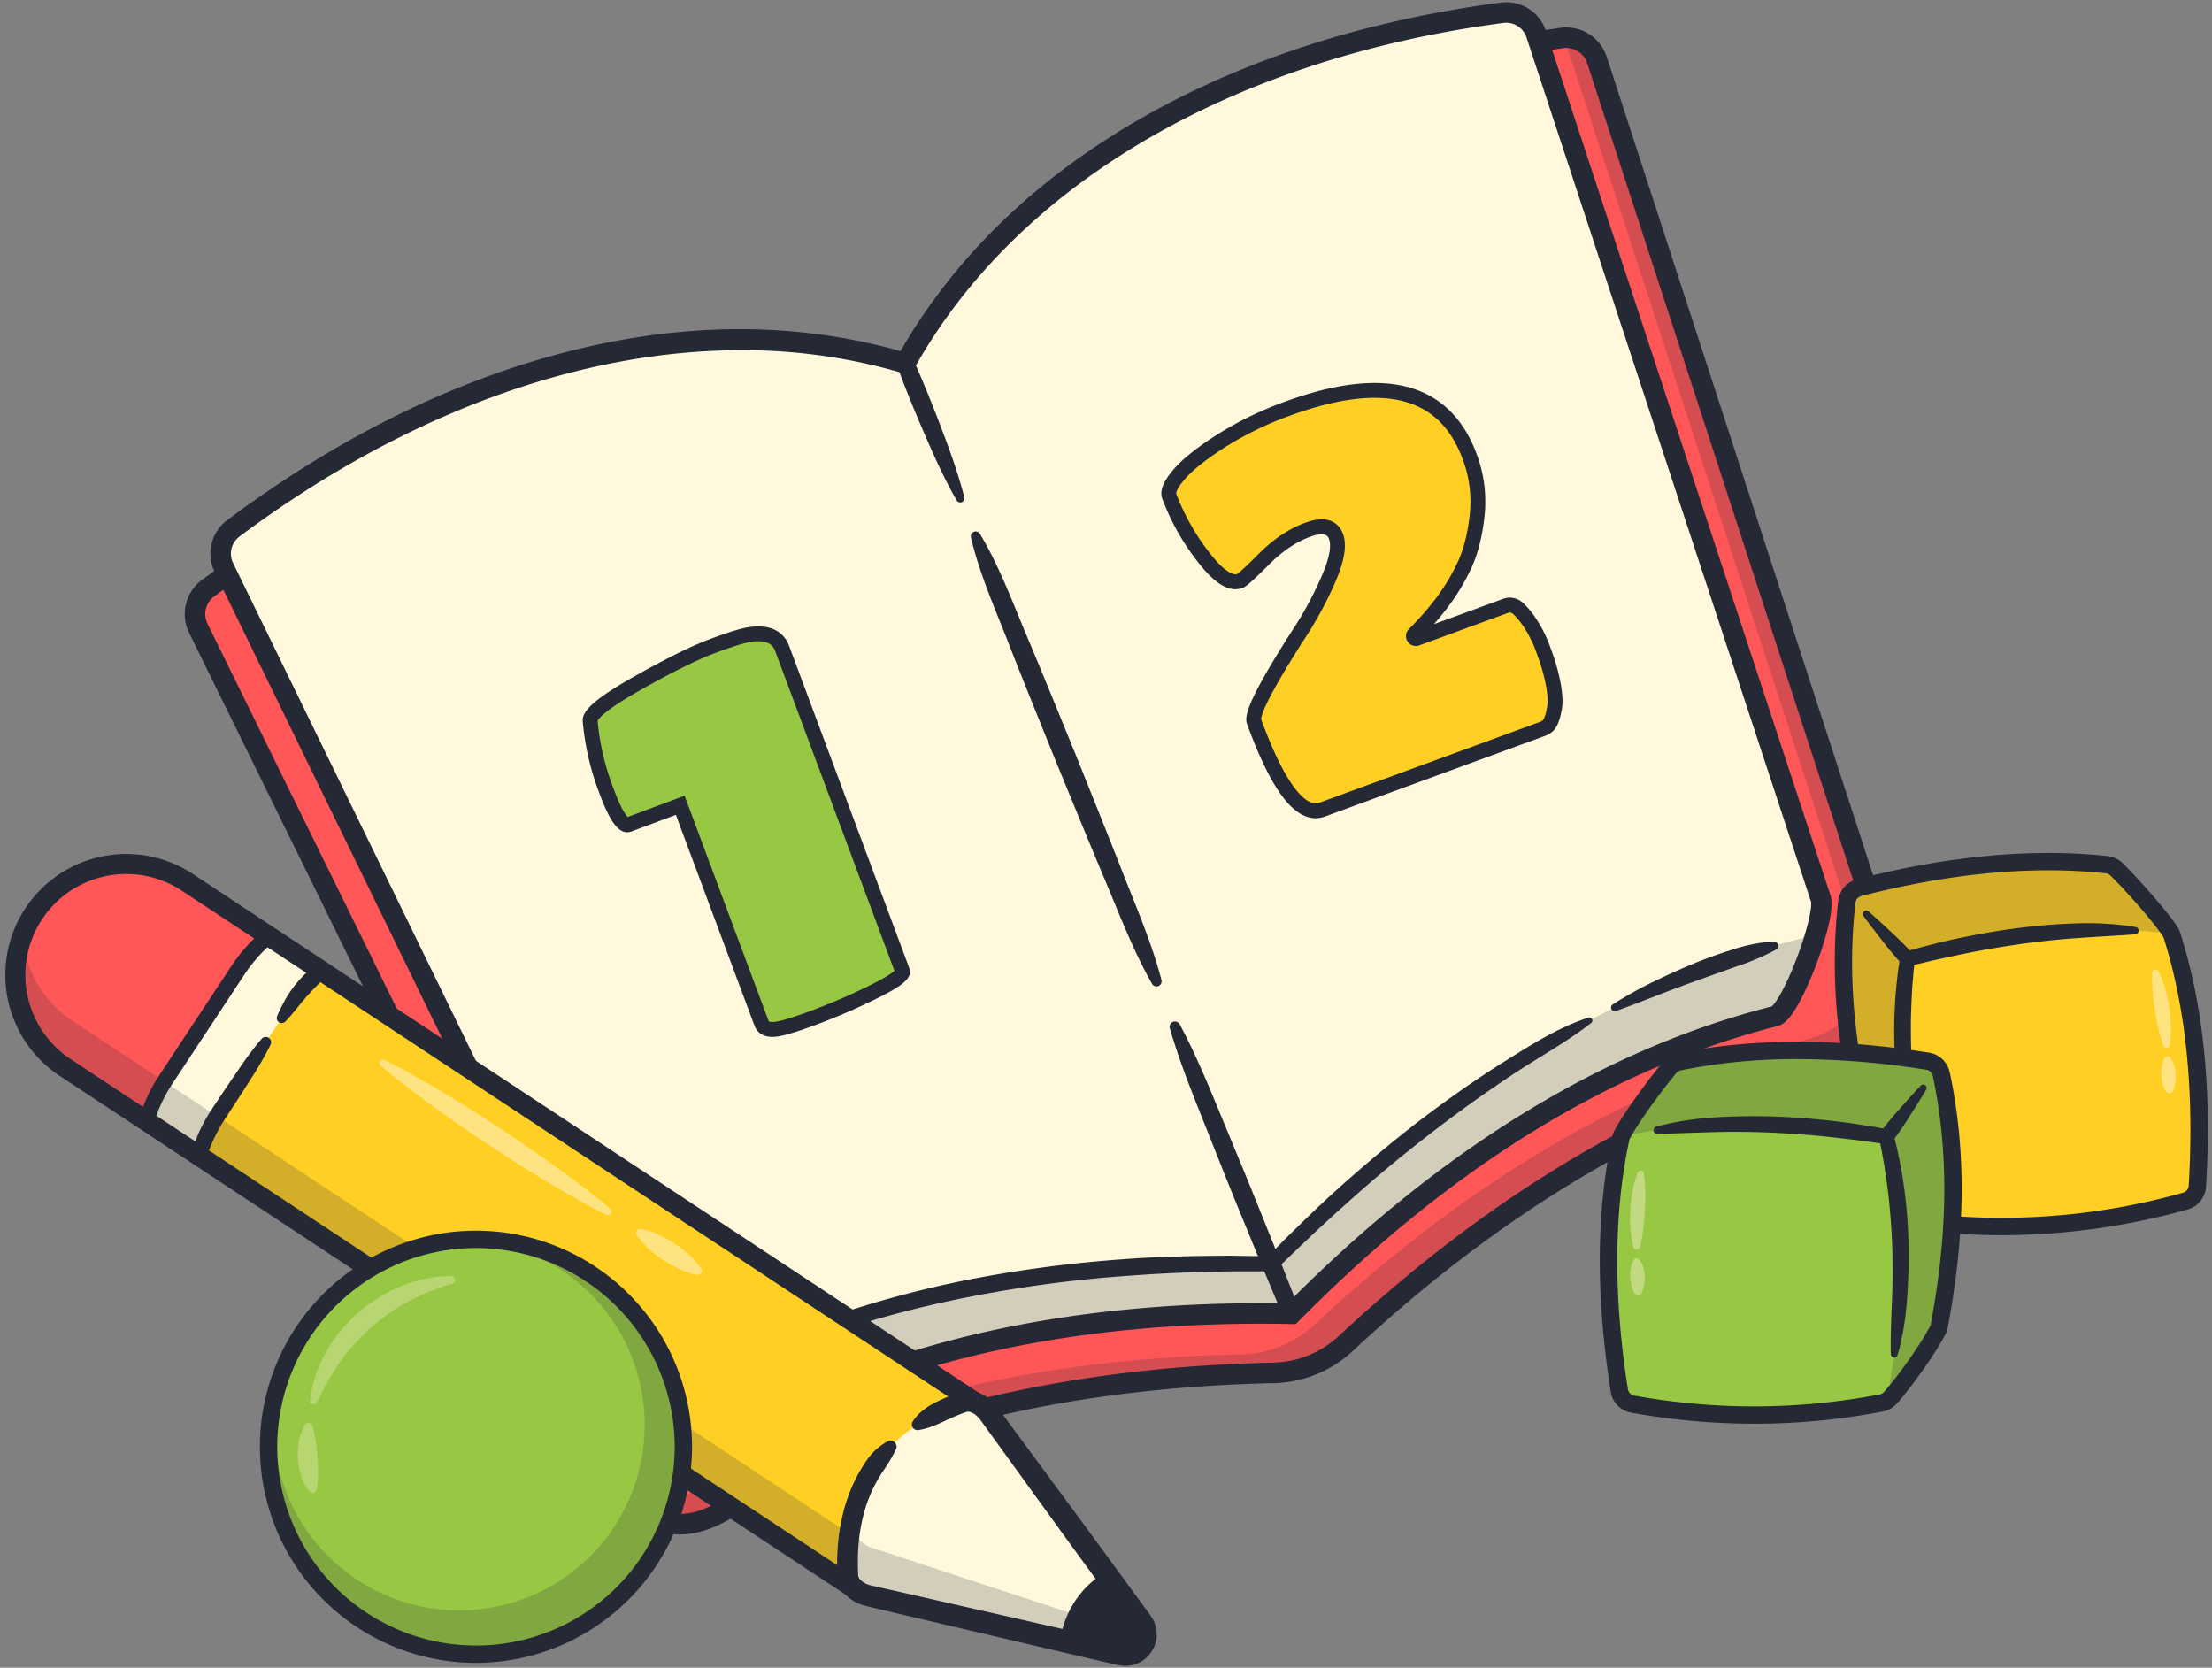 <?xml version="1.0" encoding="UTF-8"?>
<!DOCTYPE svg PUBLIC '-//W3C//DTD SVG 1.0//EN'
          'http://www.w3.org/TR/2001/REC-SVG-20010904/DTD/svg10.dtd'>
<svg data-name="Layer 1" height="757.1" preserveAspectRatio="xMidYMid meet" version="1.0" viewBox="-2.4 -1.0 1004.3 757.1" width="1004.3" xmlns="http://www.w3.org/2000/svg" xmlns:xlink="http://www.w3.org/1999/xlink" zoomAndPan="magnify"
><rect x="-2.4" y="-1.0" width="1004.3" height="757.1" fill="#808080" stroke="none"/><g id="change1_1"
  ><path d="M706.376,16.3C582.149,34.124,472.137,89.853,416.745,183.779c-105.207-28.671-222.91,8.128-324.365,82a14.656,14.656,0,0,0-4.84,18.269L272.824,660.686c18.48,45.481,47.767,27.335,54.845,23.3,70.091-39.926,153.312-59.683,248.07-61.724a49.879,49.879,0,0,0,32.915-13.374C677.98,544.26,751.4,500.371,829.47,480.094c7.884-2.048,41.527-9.472,23.047-54.953L722.586,26.012A14.655,14.655,0,0,0,706.376,16.3Z" fill="#ff5658"
  /></g
  ><g id="change2_25" opacity=".2"
  ><path d="M707.679,16.165a14.048,14.048,0,0,1,.562,1.427L838.172,416.721c18.48,45.481-15.163,52.9-23.047,54.953-78.074,20.277-151.49,64.167-220.816,128.8a49.88,49.88,0,0,1-32.915,13.375c-94.758,2.04-177.979,21.8-248.07,61.723-4.022,2.291-15.218,9.136-27.526,6.275,16.985,17.219,36.3,5.317,41.871,2.145,70.091-39.926,153.312-59.683,248.07-61.724a49.879,49.879,0,0,0,32.915-13.374c69.326-64.63,142.742-108.52,220.816-128.8,7.884-2.048,41.527-9.472,23.047-54.953L722.586,26.012A14.587,14.587,0,0,0,707.679,16.165Z" fill="#252835"
  /></g
  ><g id="change2_1"
  ><path d="M306.231,695.616a31.076,31.076,0,0,1-10.193-1.692c-11.332-3.9-20.571-14.445-27.462-31.33L83.364,286.1a19.3,19.3,0,0,1,6.277-24.086c52.819-38.46,107.426-65.438,162.307-80.186,57.291-15.4,111.976-16.555,162.6-3.45,27.139-44.7,67.133-82.016,118.927-110.943C583.09,39.728,641.04,20.971,705.715,11.689a19.309,19.309,0,0,1,21.3,12.882L856.891,423.543c6.839,16.906,7.572,30.9,2.175,41.607-7.045,13.971-22.162,17.843-27.852,19.3l-.574.148c-75.276,19.551-148.9,62.515-218.812,127.7a54.436,54.436,0,0,1-35.989,14.623c-95.568,2.059-178.29,22.621-245.867,61.114l-.514.295C325.569,690.559,316.762,695.615,306.231,695.616ZM343.21,178.885c-79.526,0-166.619,31.334-248.091,90.656a10.017,10.017,0,0,0-3.4,12.453L277.073,658.781l.063.154c5.841,14.375,13.221,23.187,21.934,26.19,10.793,3.718,21.277-2.3,25.754-4.87l.541-.31c68.937-39.269,153.14-60.24,250.273-62.333a45.135,45.135,0,0,0,29.842-12.125c71.062-66.25,146.029-109.954,222.82-129.9l.6-.156c5-1.28,16.711-4.279,21.851-14.474,4.15-8.228,3.292-19.69-2.549-34.067l-.114-.311L718.161,27.453a10.009,10.009,0,0,0-11.124-6.55h0c-131.1,18.815-235.449,79.042-286.283,165.24l-1.805,3.061-3.428-.935A274.531,274.531,0,0,0,343.21,178.885ZM706.376,16.3h0Z" fill="#252835"
  /></g
  ><g id="change3_1"
  ><path d="M679.612,4.778C562.528,20.208,459.486,72.934,408.667,163.9c-99.864-29.739-210.479,4.35-305.143,74.959a14.349,14.349,0,0,0-4.277,17.788l181.14,371.338c3.659,7.5,45.572,27.5,52.195,23.675,69.949-40.442,154.386-58.2,251.431-56.22C652.172,526.33,725.066,480.162,803.4,460.353c7.417-1.875,23.5-45.444,20.889-53.371L695.084,14.542A14.347,14.347,0,0,0,679.612,4.778Z" fill="#fff8dc"
  /></g
  ><g id="change2_27" opacity=".2"
  ><path d="M814.13,425.4c-85.454,21.61-164.974,71.974-239.329,147.366C468.935,570.605,376.823,589.98,300.514,634.1a14.36,14.36,0,0,1-11.238,1.362c13.667,8.6,38.353,19.062,43.306,16.2,69.949-40.442,154.386-58.2,251.431-56.22C652.172,526.33,725.066,480.162,803.4,460.353c5.547-1.4,15.937-26.12,19.734-41.813A14.361,14.361,0,0,1,814.13,425.4Z" fill="#252835"
  /></g
  ><g id="change2_2"
  ><path d="M720.031,463.442c-12.169,9.394-25.5,16.422-38.022,24.969Q663.151,501.02,645.249,515q-17.934,13.9-34.868,29.068c-2.792,2.557-5.653,5.037-8.438,7.6s-5.592,5.109-8.345,7.71l-8.228,7.84-8.161,7.916-.006.006-1,1-1.47,0-16.973.037c-5.656.042-11.309.236-16.962.346q-16.952.558-33.854,1.868a586.712,586.712,0,0,0-67.108,8.956,497.189,497.189,0,0,0-65.406,17.134l-4.017,1.323-3.965,1.467-7.93,2.938c-2.659.94-5.258,2.032-7.86,3.115l-7.842,3.169c-2.629,1.025-5.2,2.186-7.8,3.281-2.585,1.129-5.221,2.155-7.832,3.239-5.207,2.2-10.372,4.51-15.731,6.5l-.059.022a1.337,1.337,0,0,1-1.206-2.366q7.149-4.758,14.633-9.013c2.539-1.317,5.054-2.693,7.62-3.965l3.836-1.938c.642-.318,1.275-.657,1.924-.959l1.966-.863c10.44-4.722,21.117-8.907,31.919-12.719a475.942,475.942,0,0,1,66.267-17.967,581.88,581.88,0,0,1,68.013-8.985c11.4-.907,22.827-1.283,34.247-1.552,5.712-.04,11.423-.163,17.133-.134l17.123.321-2.47,1,.006-.006,8-8.218,8.173-8.053c5.512-5.3,11.037-10.6,16.75-15.7,11.4-10.219,23.13-20.078,35.239-29.465,12.158-9.322,24.651-18.224,37.573-26.471,12.975-8.105,25.852-16.632,40.589-21.5a1.408,1.408,0,0,1,1.3,2.454Z" fill="#252835"
  /></g
  ><g id="change2_3"
  ><path d="M803.883,430.167a112.906,112.906,0,0,1-17.96,7.606l-18.234,6.516c-6.079,2.183-12.141,4.436-18.169,6.8-6.039,2.339-12.085,4.69-18.239,6.891a1.666,1.666,0,0,1-1.469-2.966,174.563,174.563,0,0,1,17.164-9.686c5.892-2.9,11.868-5.648,17.936-8.185,6.052-2.579,12.244-4.822,18.521-6.792a74.351,74.351,0,0,1,19.387-3.94,2,2,0,0,1,1.063,3.755Z" fill="#252835"
  /></g
  ><g id="change2_4"
  ><path d="M330.114,656.8a35.6,35.6,0,0,1-9.92-1.9c-12.852-3.925-39.983-16.667-43.99-24.879L95.065,258.686a19,19,0,0,1,5.678-23.559c49.333-36.8,100.548-62.327,152.222-75.88,53.84-14.123,105.452-14.4,153.47-.841C431.386,115.2,468.565,79.4,517,51.964,563.478,25.633,617.986,8.205,679,.163h0a19.006,19.006,0,0,1,20.5,12.922l129.2,392.442c2.857,8.678-7.7,36.733-14.169,48.508-3.714,6.758-6.7,10-10,10.83-75.329,19.049-148.411,64.08-217.214,133.842l-1.406,1.426-2-.041c-97.962-2.006-181.74,16.705-249.007,55.6A9.361,9.361,0,0,1,330.114,656.8Zm4.1-498.814c-73.732,0-153.577,29.155-227.911,84.6a9.692,9.692,0,0,0-2.877,12.018L284.57,625.944c1.021,1.746,8.687,7.273,21.836,13.472,13.053,6.153,21.828,8.4,24.107,8.064C398.766,608.1,483.4,589.012,582.108,590.748c69.514-70.088,143.48-115.45,219.86-134.833,1.863-1.359,6.588-9.08,11.65-22.594,5.1-13.613,6.737-22.92,6.238-24.924L690.664,16a9.679,9.679,0,0,0-10.444-6.6h0C556.8,25.657,459.305,82.8,412.73,166.169l-1.818,3.254-3.573-1.064A255.6,255.6,0,0,0,334.218,157.989ZM801.847,456Z" fill="#252835"
  /></g
  ><g id="change2_5"
  ><path d="M533.232,464.035c5.553,10.413,10.273,21.165,14.8,31.994l13.48,32.532c4.5,10.843,8.814,21.758,13.229,32.634,2.214,5.436,4.366,10.9,6.511,16.36s4.309,10.919,6.4,16.4a3.936,3.936,0,0,1-7.292,2.963c-2.324-5.391-4.586-10.807-6.852-16.221s-4.54-10.825-6.745-16.264c-4.422-10.873-8.941-21.707-13.282-32.613l-13.032-32.714c-4.306-10.92-8.423-21.917-11.708-33.253a2.433,2.433,0,0,1,4.484-1.821Z" fill="#252835"
  /></g
  ><g id="change2_6"
  ><path d="M442.508,241.339c9.469,15.823,15.522,33.034,22.719,49.781,7.046,16.808,13.881,33.7,20.789,50.565,6.777,16.917,13.6,33.814,20.275,50.774,6.565,17,13.98,33.661,18.64,51.438a2.33,2.33,0,0,1-4.28,1.74c-9.06-15.99-15.365-33.1-22.521-49.862-7.049-16.806-13.942-33.676-20.885-50.526-6.812-16.9-13.7-33.776-20.372-50.735-6.523-17.02-14.191-33.575-18.442-51.519a2.226,2.226,0,0,1,4.077-1.656Z" fill="#252835"
  /></g
  ><g id="change2_7"
  ><path d="M412.313,162.418c4.546,10.1,8.661,20.386,12.6,30.739,1.956,5.182,3.921,10.359,5.684,15.62s3.461,10.547,4.815,15.973a1.889,1.889,0,0,1-3.465,1.408c-2.815-4.833-5.291-9.8-7.691-14.8s-4.609-10.08-6.822-15.157c-4.4-10.166-8.621-20.4-12.412-30.815a3.938,3.938,0,0,1,7.292-2.963Z" fill="#252835"
  /></g
  ><g id="change4_1"
  ><path d="M394.818,448.965a280.469,280.469,0,0,1-27.4,11.918q-13.98,5.214-18.458,5.449t-5.591-2.743l-36.924-98.995-23.374,8.718q-3.9,1.453-10.134-15.275a116.41,116.41,0,0,1-7.387-31.7q-.479-4.778,21.3-17.08T321,292.341q12.374-4.615,16.841-5.237a22.547,22.547,0,0,1,7-.131,11.564,11.564,0,0,1,4.277,1.668,9.651,9.651,0,0,1,3.4,4.214L407.3,439.742Q408.242,442.265,394.818,448.965Z" fill="#98c744"
  /></g
  ><g id="change5_1"
  ><path d="M560.532,262.764q-6.432,2.355-16.69-11.077a104.542,104.542,0,0,1-15.392-27.441q-1.178-3.215,4.469-9.842t18.937-15.141a154.461,154.461,0,0,1,30.285-14.741q65.907-24.144,82.818,22.015a57.573,57.573,0,0,1,3.322,26.132q-1.387,13.275-5.567,22.487a95.252,95.252,0,0,1-11.032,18.236,128.608,128.608,0,0,1-16.048,17.34l45.931-16.826a5.313,5.313,0,0,1,3.447.17q2.067.676,6.137,6.087a56.744,56.744,0,0,1,7.389,14.483,89.251,89.251,0,0,1,4.4,15.578q1.079,6.51.483,9.85-1.173,7.462-3.761,8.932l-1.064.65L598.014,366.5q-14.467,5.3-31.041-39.941-1.849-5.049,19.675-38.724a166.887,166.887,0,0,0,14.023-25.714q5.8-13.318,3.527-19.524-2.524-6.891-12.858-3.1t-19.767,13.232Q562.141,262.179,560.532,262.764Z" fill="#ffcf24"
  /></g
  ><g id="change2_8"
  ><path d="M348.314,469.723c-5.423,0-7.4-3.066-8.108-4.956l-35.745-95.834-20.213,7.539c-6.2,2.314-10.621-6.927-14.474-17.255a120.342,120.342,0,0,1-7.59-32.624c-.412-4.105,3.339-9.168,23-20.275,14.613-8.251,26.264-14.016,34.631-17.137,8.549-3.189,14.29-4.961,17.552-5.418a25.537,25.537,0,0,1,8.105-.1,14.973,14.973,0,0,1,5.517,2.179l.159.114a12.991,12.991,0,0,1,4.523,5.723l54.786,146.887c1.682,4.51-3.671,8.2-14.137,13.421a285.27,285.27,0,0,1-27.729,12.06c-12.975,4.839-17.322,5.546-19.463,5.657Q348.711,469.724,348.314,469.723ZM308.425,360.254l38.1,102.156c.2.546,1.336.606,2.249.553,1.808-.093,6.3-1.078,17.46-5.24a278.938,278.938,0,0,0,27.072-11.775h0c6.908-3.449,9.47-5.356,10.391-6.2L349.353,294.035a6.357,6.357,0,0,0-2.195-2.643,8.415,8.415,0,0,0-2.966-1.108,18.975,18.975,0,0,0-5.89.161c-1.873.262-6.2,1.354-16.126,5.057-8.036,3-19.364,8.614-33.67,16.691-17.062,9.636-19.3,13.351-19.583,14.041a113.986,113.986,0,0,0,7.173,30.624c3.556,9.536,5.7,12.275,6.5,13.029Zm-39.534-33.931ZM268.9,326l0,.061C268.908,326.042,268.907,326.022,268.9,326Z" fill="#252835"
  /></g
  ><g id="change2_9"
  ><path d="M594.894,370.456c-4.9,0-9.772-3.084-14.537-9.216-5.439-7-10.853-17.961-16.551-33.516-1.174-3.2-.693-9.335,20-41.7a164.476,164.476,0,0,0,13.771-25.243c4.348-9.988,4.278-14.767,3.453-17.017-.443-1.208-1.362-3.724-8.53-1.1-6.39,2.34-12.628,6.528-18.541,12.448-9.95,9.969-11.288,10.46-12.266,10.818h0c-5.9,2.164-12.615-1.829-20.532-12.2a108.35,108.35,0,0,1-15.878-28.327c-1.664-4.538,2.1-9.7,5.068-13.191,4.014-4.709,10.453-9.874,19.684-15.793a158.566,158.566,0,0,1,30.946-15.069c22.528-8.251,41.263-10.492,55.685-6.661,14.865,3.951,25.45,14.275,31.461,30.683a61.194,61.194,0,0,1,3.51,27.645c-.959,9.167-2.928,17.082-5.85,23.528a99.129,99.129,0,0,1-11.419,18.885q-2.856,3.658-5.739,6.945L680.4,270.738a8.565,8.565,0,0,1,5.649.13c2.164.707,4.492,2.88,7.792,7.267a60.288,60.288,0,0,1,7.861,15.351,92.823,92.823,0,0,1,4.564,16.185c.79,4.765.946,8.36.477,10.994-.955,6.078-2.662,9.675-5.361,11.242l-1.31.8-.315.117L599.175,369.672A12.375,12.375,0,0,1,594.894,370.456Zm-24.7-44.9c5.359,14.6,10.569,25.217,15.487,31.545,6.25,8.039,9.953,6.683,11.17,6.236l100.272-36.731.875-.534h0s1.217-.952,2.092-6.52c.237-1.332.334-3.871-.478-8.775a86.367,86.367,0,0,0-4.244-14.969,53.717,53.717,0,0,0-6.919-13.618c-3.178-4.225-4.411-4.867-4.541-4.926a2.8,2.8,0,0,0-1.195-.187L641.987,292a4.491,4.491,0,0,1-4.7-7.418,135.419,135.419,0,0,0,11.734-13.264,92.273,92.273,0,0,0,10.618-17.554c2.623-5.784,4.4-13,5.284-21.444a54.5,54.5,0,0,0-3.134-24.621c-5.283-14.42-14.068-23.083-26.859-26.483-13.056-3.469-30.428-1.292-51.632,6.477A151.7,151.7,0,0,0,553.676,202.1c-8.543,5.477-14.663,10.352-18.19,14.489-4.136,4.856-3.865,6.5-3.861,6.517a101.679,101.679,0,0,0,14.9,26.53c7.781,10.193,11.569,10.32,12.714,10,.556-.36,2.659-1.989,9.948-9.293,6.612-6.621,13.675-11.336,20.994-14.017,11.748-4.3,15.81,1.355,17.186,5.111,1.842,5.026.664,12.233-3.6,22.032a171.182,171.182,0,0,1-14.305,26.233C571.538,317.737,570.144,324.183,570.2,325.555Zm-9.665-62.791h0Zm-1.161-3.167h0Z" fill="#252835"
  /></g
  ><g id="change5_2"
  ><path d="M841.645,401.985c40.137-10.313,77.8-14.2,112.514-10.417a7.436,7.436,0,0,1,4.4,2.1c8.048,7.906,20.732,22.525,24.408,28.351a7.362,7.362,0,0,1,.788,1.712c10.75,33.92,14,72.2,11.488,113.835a7.468,7.468,0,0,1-5.485,6.708,306.484,306.484,0,0,1-112.344,10.166,7.427,7.427,0,0,1-4.333-1.929c-7.17-6.6-18.946-20.184-24.319-28.432a7.337,7.337,0,0,1-.889-1.963c-11.083-38.272-16.092-76.238-11.756-113.734A7.468,7.468,0,0,1,841.645,401.985Z" fill="#ffcf24"
  /></g
  ><g id="change3_6" opacity=".5"
  ><path d="M983.05,479.166a11.265,11.265,0,0,1,1.783,3.72,16.21,16.21,0,0,1,.613,3.818,19.557,19.557,0,0,1-.184,3.861,12.929,12.929,0,0,1-1.2,3.884,1.733,1.733,0,0,1-2.992.155l-.038-.06a13.273,13.273,0,0,1-1.6-3.732,18.9,18.9,0,0,1-.588-3.755,15.749,15.749,0,0,1,.208-3.8,11.65,11.65,0,0,1,1.378-3.9l.028-.047a1.557,1.557,0,0,1,2.13-.562A1.6,1.6,0,0,1,983.05,479.166Z" fill="#fff8dc"
  /></g
  ><g id="change3_4" opacity=".5"
  ><path d="M977.439,439.783a39.829,39.829,0,0,1,3.217,8.032,61.423,61.423,0,0,1,1.809,8.35,71.537,71.537,0,0,1,.77,8.5,47.181,47.181,0,0,1-.482,8.6,1.566,1.566,0,0,1-3.018.283,66.2,66.2,0,0,1-2.292-8.179c-.6-2.733-1.091-5.471-1.513-8.219s-.769-5.506-.972-8.3a55.527,55.527,0,0,1-.086-8.518,1.371,1.371,0,0,1,1.471-1.262A1.391,1.391,0,0,1,977.439,439.783Z" fill="#fff8dc"
  /></g
  ><g id="change2_10"
  ><path d="M906.317,559.744q-14.632,0-29.274-1.385a11.434,11.434,0,0,1-6.628-2.953c-7.015-6.463-19.176-20.314-24.95-29.178a11.266,11.266,0,0,1-1.372-3.02c-12.125-41.87-16.013-79.578-11.885-115.277a11.468,11.468,0,0,1,8.458-9.758h0c41.592-10.687,79.921-14.222,113.92-10.518a11.427,11.427,0,0,1,6.731,3.207c7.865,7.724,20.936,22.649,24.979,29.057a11.3,11.3,0,0,1,1.21,2.62c10.531,33.225,14.347,70.928,11.667,115.265a11.413,11.413,0,0,1-8.354,10.262A313.234,313.234,0,0,1,906.317,559.744ZM842.625,405.8a3.551,3.551,0,0,0-2.6,3.04c-4,34.639-.2,71.336,11.628,112.186a3.352,3.352,0,0,0,.406.91c4.909,7.535,16.421,20.991,23.688,27.685a3.507,3.507,0,0,0,2.036.906A303.973,303.973,0,0,0,988.7,540.485a3.535,3.535,0,0,0,2.617-3.155c2.584-42.754-1.222-80.575-11.312-112.409a3.387,3.387,0,0,0-.365-.8c-3.411-5.407-15.664-19.615-23.837-27.643a3.523,3.523,0,0,0-2.069-1c-33.057-3.606-70.437-.134-111.108,10.316Z" fill="#252835"
  /></g
  ><g id="change2_21" opacity=".2"
  ><path d="M836.118,408.383a7.47,7.47,0,0,1,5.527-6.4c40.137-10.313,77.8-14.2,112.514-10.417a7.436,7.436,0,0,1,4.4,2.1c8.048,7.906,20.732,22.525,24.408,28.351a6.963,6.963,0,0,1,.463.869c-36.785-4.414-76.925-.106-119.841,11.416-5.455,39.337-.431,79.2,11.271,119.4a7.39,7.39,0,0,1-1.779-1.2c-7.17-6.6-18.946-20.184-24.319-28.432a7.337,7.337,0,0,1-.889-1.963C836.791,483.845,831.782,445.878,836.118,408.383Z" fill="#252835"
  /></g
  ><g id="change2_11"
  ><path d="M967.065,423.169c-8.711.643-17.324,1.057-25.937,1.684-8.614.558-17.2,1.5-25.754,2.675-8.548,1.226-17.079,2.63-25.555,4.359-4.236.874-8.465,1.789-12.7,2.708-4.225.946-8.432,1.977-12.653,2.967h0l2.467-2.794-.608,6.1-.5,6.108-.334,6.119-.226,6.124c-.207,8.168-.045,16.347.423,24.519.506,8.168,1.274,16.334,2.409,24.464.554,4.068,1.125,8.136,1.608,12.232.278,2.041.5,4.1.715,6.158s.442,4.124.534,6.223v.029a1.541,1.541,0,0,1-2.963.659c-.81-1.951-1.485-3.939-2.174-5.927q-.939-3-1.775-6.04c-.548-2.025-.991-4.074-1.484-6.115l-1.192-6.178c-1.4-8.273-2.5-16.616-3.1-25.01a224.3,224.3,0,0,1-.51-25.248l.32-6.313.537-6.3.706-6.282c.282-2.088.623-4.168.932-6.251l.324-2.183,2.143-.612h0c2.116-.6,4.226-1.223,6.349-1.8l6.389-1.657c2.132-.546,4.278-1.04,6.417-1.561,2.144-.5,4.306-.924,6.459-1.389,8.628-1.775,17.318-3.322,26.08-4.383,8.754-1.112,17.569-1.793,26.4-2.071a136.109,136.109,0,0,1,26.423,1.663,1.673,1.673,0,0,1-.161,3.316Z" fill="#252835"
  /></g
  ><g id="change2_12"
  ><path d="M861.089,436.6a137.707,137.707,0,0,1-8.958-10.672q-4.335-5.468-8.485-11.1a1.556,1.556,0,0,1,2.282-2.09q5.251,4.627,10.318,9.425a137.7,137.7,0,0,1,9.846,9.858,3.394,3.394,0,0,1-5,4.583Z" fill="#252835"
  /></g
  ><g id="change4_2"
  ><path d="M872.876,480.778c-40.932-6.464-78.8-6.767-112.994.29a7.431,7.431,0,0,0-4.182,2.509c-7.263,8.632-18.5,24.388-21.612,30.535a7.327,7.327,0,0,0-.622,1.779c-7.489,34.786-7.1,73.2-.652,114.412a7.47,7.47,0,0,0,6.1,6.158,306.492,306.492,0,0,0,112.8-.524,7.429,7.429,0,0,0,4.131-2.331c6.511-7.255,16.948-21.888,21.515-30.608a7.31,7.31,0,0,0,.7-2.038c7.407-39.15,8.8-77.42.928-114.337A7.468,7.468,0,0,0,872.876,480.778Z" fill="#98c744"
  /></g
  ><g id="change3_8" opacity=".4"
  ><path d="M742.046,570.958a11.63,11.63,0,0,1,1.741,3.747,15.727,15.727,0,0,1,.567,3.761,18.887,18.887,0,0,1-.23,3.794,13.274,13.274,0,0,1-1.241,3.867l-.029.056a1.732,1.732,0,0,1-2.335.74,1.755,1.755,0,0,1-.661-.6,12.913,12.913,0,0,1-1.56-3.753,19.459,19.459,0,0,1-.548-3.826,16.2,16.2,0,0,1,.248-3.859,11.265,11.265,0,0,1,1.422-3.872,1.558,1.558,0,0,1,2.59-.1Z" fill="#fff8dc"
  /></g
  ><g id="change3_5" opacity=".4"
  ><path d="M743.882,531.582a55.33,55.33,0,0,1,.722,8.488c.063,2.8-.021,5.576-.181,8.352s-.392,5.548-.728,8.326a65.955,65.955,0,0,1-1.507,8.359,1.566,1.566,0,0,1-3.031,0,47.216,47.216,0,0,1-1.294-8.517,71.539,71.539,0,0,1-.04-8.538,61.464,61.464,0,0,1,1.01-8.484,39.918,39.918,0,0,1,2.441-8.3,1.371,1.371,0,0,1,1.8-.714A1.391,1.391,0,0,1,743.882,531.582Z" fill="#fff8dc"
  /></g
  ><g id="change2_13"
  ><path d="M794.09,645.347a315.763,315.763,0,0,1-55.876-5.012,11.41,11.41,0,0,1-9.288-9.424c-6.869-43.885-6.643-81.778.693-115.848a11.267,11.267,0,0,1,.957-2.728c3.418-6.762,15.016-22.858,22.112-31.293a11.441,11.441,0,0,1,6.4-3.829c33.5-6.912,71.985-7.021,114.4-.323a11.464,11.464,0,0,1,9.344,8.913c7.492,35.147,7.194,73.055-.91,115.888a11.243,11.243,0,0,1-1.08,3.135c-4.908,9.37-15.7,24.311-22.073,31.409a11.431,11.431,0,0,1-6.316,3.568A309.965,309.965,0,0,1,794.09,645.347Zm19.76-165.53a263.293,263.293,0,0,0-53.172,5.105,3.528,3.528,0,0,0-1.967,1.189c-7.375,8.766-18.226,24.07-21.111,29.776a3.416,3.416,0,0,0-.287.833c-7.028,32.648-7.234,70.657-.61,112.974a3.532,3.532,0,0,0,2.9,2.892,304.021,304.021,0,0,0,111.366-.514,3.513,3.513,0,0,0,1.943-1.094c6.6-7.353,16.784-21.838,20.958-29.806a3.377,3.377,0,0,0,.318-.943c7.906-41.788,8.216-78.68.946-112.786a3.552,3.552,0,0,0-2.873-2.778h0A375.347,375.347,0,0,0,813.85,479.817Z" fill="#252835"
  /></g
  ><g id="change2_24" opacity=".2"
  ><path d="M878.985,486.623a7.469,7.469,0,0,0-6.109-5.845c-40.932-6.464-78.8-6.767-112.994.289a7.438,7.438,0,0,0-4.182,2.51c-7.263,8.632-18.5,24.387-21.612,30.535a7.12,7.12,0,0,0-.379.909c36.2-7.879,76.569-7.394,120.383.011,9.157,38.643,7.933,78.8.093,119.932a7.386,7.386,0,0,0,1.658-1.358c6.511-7.255,16.948-21.888,21.515-30.608a7.31,7.31,0,0,0,.7-2.038C885.464,561.81,886.854,523.539,878.985,486.623Z" fill="#252835"
  /></g
  ><g id="change2_14"
  ><path d="M749.547,510.464a136.179,136.179,0,0,1,26.146-4.159q13.221-.84,26.474-.439c8.823.226,17.62.943,26.378,1.892,2.186.26,4.379.477,6.561.771,2.179.316,4.362.605,6.536.947l6.517,1.043c2.168.369,4.327.792,6.49,1.186h0l2.192.406.529,2.142c.5,2.044,1.041,4.083,1.52,6.135l1.3,6.187,1.132,6.22.917,6.255a224.744,224.744,0,0,1,1.885,25.183c.2,8.413-.112,16.822-.721,25.191l-.6,6.263c-.3,2.079-.544,4.16-.9,6.229s-.762,4.128-1.195,6.18c-.5,2.045-.981,4.088-1.6,6.107a1.542,1.542,0,0,1-3.013-.372V613.8c-.107-2.1-.075-4.172-.058-6.245s.046-4.14.128-6.2c.093-4.124.276-8.228.442-12.329.36-8.2.351-16.4.081-24.583-.309-8.179-.922-16.336-1.9-24.449l-.8-6.075-.913-6.059-1.074-6.034-1.183-6.017,2.72,2.548h0c-4.3-.586-8.581-1.213-12.877-1.755-4.3-.514-8.6-1.025-12.895-1.494-8.6-.918-17.227-1.507-25.853-1.917-8.629-.36-17.264-.484-25.892-.224-8.634.192-17.247.6-25.98.781h-.006a1.672,1.672,0,0,1-.475-3.285Z" fill="#252835"
  /></g
  ><g id="change2_15"
  ><path d="M851.385,512.988a137.351,137.351,0,0,1,8.868-10.746q4.588-5.256,9.378-10.361a1.556,1.556,0,0,1,2.47,1.865q-3.6,6-7.395,11.858a137.775,137.775,0,0,1-7.906,11.472,3.394,3.394,0,0,1-5.415-4.088Z" fill="#252835"
  /></g
  ><g id="change5_3"
  ><path d="M384.56,719.512l55.481-84.057L82.659,399.566A50.359,50.359,0,0,0,12.89,413.854h0a50.359,50.359,0,0,0,14.287,69.77Z" fill="#ffcf24"
  /></g
  ><g id="change3_7" opacity=".5"
  ><path d="M274.622,547.692c-7.878-6.628-16.089-12.751-24.367-18.774Q237.8,519.943,224.994,511.5q-12.79-8.466-25.947-16.379c-8.785-5.253-17.675-10.348-26.9-14.94a1.578,1.578,0,0,0-1.726,2.615c7.847,6.675,16.026,12.846,24.31,18.859s16.719,11.8,25.261,17.42,17.18,11.1,25.946,16.381c8.792,5.243,17.65,10.387,26.841,15.026a1.682,1.682,0,0,0,1.84-2.789Z" fill="#fff8dc"
  /></g
  ><g id="change3_9" opacity=".5"
  ><path d="M315.94,574.963a34.336,34.336,0,0,0-5.631-6.407,55.133,55.133,0,0,0-6.526-5.052,50.075,50.075,0,0,0-7.211-4.013,32.13,32.13,0,0,0-8.161-2.573,1.721,1.721,0,0,0-1.726,2.614,32.1,32.1,0,0,0,5.574,6.493,50.085,50.085,0,0,0,6.525,5.054A55.254,55.254,0,0,0,306,575.093a34.292,34.292,0,0,0,8.1,2.659,1.819,1.819,0,0,0,1.841-2.789Z" fill="#fff8dc"
  /></g
  ><g id="change1_2"
  ><path d="M105.655,439.426,72.868,489.1a71.286,71.286,0,0,0-8.817,18.861L27.177,483.624a50.359,50.359,0,0,1-14.287-69.77h0a50.359,50.359,0,0,1,69.769-14.288L119.532,423.9A71.351,71.351,0,0,0,105.655,439.426Z" fill="#ff5658"
  /></g
  ><g id="change3_2"
  ><path d="M129.5,455.162,96.708,504.837A71.314,71.314,0,0,0,87.892,523.7L64.051,507.962A71.286,71.286,0,0,1,72.868,489.1l32.787-49.675A71.351,71.351,0,0,1,119.532,423.9l23.841,15.736A71.326,71.326,0,0,0,129.5,455.162Z" fill="#fff8dc"
  /></g
  ><g id="change2_16"
  ><path d="M116.405,470.584a144.618,144.618,0,0,0-9.172,12.017c-2.846,4.145-5.691,8.291-8.487,12.469l-4.188,6.271-1.04,1.582L92.454,504.6q-1.049,1.683-2,3.425a63.509,63.509,0,0,0-3.4,7.162,66.757,66.757,0,0,0-2.549,7.5v0l5.331-1.935L66,505.013l1.438,3.962a68.155,68.155,0,0,1,4.456-11.164c.9-1.793,1.894-3.538,2.953-5.243,1.039-1.66,2.27-3.472,3.414-5.221L92.21,466.209l13.952-21.138c1.158-1.739,2.341-3.583,3.459-5.191,1.151-1.644,2.366-3.243,3.659-4.776a68.056,68.056,0,0,1,8.515-8.486l-4.209.235,23.83,15.729.011.007-.316-5.662a44.056,44.056,0,0,0-5.678,4.9,52.731,52.731,0,0,0-4.879,5.7,50.428,50.428,0,0,0-4,6.3c-1.121,2.109-2.2,4.246-3.128,6.483a2.273,2.273,0,0,0,3.726,2.46c1.693-1.732,3.233-3.565,4.732-5.425,1.442-1.827,2.881-3.536,4.358-5.256q2.235-2.547,4.592-4.962c1.567-1.618,3.193-3.174,4.8-4.771l3.3-3.274-3.618-2.388-.011-.007-23.829-15.729-2.194-1.448-2.015,1.683a75.1,75.1,0,0,0-9.4,9.37c-1.429,1.693-2.77,3.458-4.041,5.272-1.289,1.859-2.382,3.572-3.563,5.346L86.313,462.317,72.361,483.455c-1.167,1.784-2.312,3.461-3.515,5.378-1.168,1.881-2.264,3.809-3.26,5.788a75.169,75.169,0,0,0-4.92,12.327l-.755,2.515,2.194,1.448,23.84,15.735,3.827,2.526,1.5-4.461v0c.757-2.267,1.584-4.508,2.535-6.7s2.011-4.323,3.154-6.414q.861-1.566,1.806-3.085l.961-1.506,1.035-1.567,4.12-6.316c2.743-4.213,5.436-8.459,8.129-12.705a144.758,144.758,0,0,0,7.444-13.158,2.451,2.451,0,0,0-4.056-2.677Z" fill="#252835"
  /></g
  ><g id="change2_17"
  ><path d="M24.675,487.415a54.9,54.9,0,1,1,60.486-91.64L446.334,634.166l-60.486,91.639Zm55.482-84.058A45.816,45.816,0,0,0,29.68,479.833L383.271,713.219l50.477-76.476Z" fill="#252835"
  /></g
  ><g id="change2_26" opacity=".2"
  ><path d="M7.92,423.513a50.273,50.273,0,0,0,22.52,38.915L387.822,698.317l44.747-67.794,7.472,4.932L384.56,719.512,27.177,483.624A50.37,50.37,0,0,1,7.92,423.513Z" fill="#252835"
  /></g
  ><g id="change3_3"
  ><path d="M446.6,640.767l69.241,94.745a9.185,9.185,0,0,1-9.484,14.368L392.023,723.456c-4.572-1.057-9.288-4.327-9.518-9.014q-2.865-58.516,52.067-78.884C438.972,633.927,443.833,636.978,446.6,640.767Z" fill="#fff8dc"
  /></g
  ><g id="change2_22" opacity=".2"
  ><path d="M382.505,714.442a92.845,92.845,0,0,1,3.2-30.686c-.109,3.077-.1,6.236.063,9.491.23,4.687,4.946,7.957,9.518,9.014l120.1,39.478a3.808,3.808,0,0,0,2.2-.1,9.177,9.177,0,0,1-11.229,8.245L392.023,723.456C387.451,722.4,382.735,719.129,382.505,714.442Z" fill="#252835"
  /></g
  ><g id="change2_18"
  ><path d="M414.652,648.223a32.431,32.431,0,0,0,5.683-1.51c1.783-.625,3.49-1.349,5.171-2.13a111.513,111.513,0,0,1,10.262-4.39,6.537,6.537,0,0,1,.768-.254,1.248,1.248,0,0,0,.243-.042,2.541,2.541,0,0,0,.261-.01,4.144,4.144,0,0,1,1.271.226,8.606,8.606,0,0,1,3.082,1.989,12.391,12.391,0,0,1,1.345,1.552l1.711,2.364,3.422,4.726,27.374,37.81c9.1,12.619,18.315,25.158,27.473,37.737l6.878,9.427,1.72,2.357.215.295a1.945,1.945,0,0,1,.167.245c.053.1.11.2.171.3l.19.285a3.012,3.012,0,0,0,.107.3,3.716,3.716,0,0,1,.15,2.4,4.148,4.148,0,0,1-1.4,2.174,3.732,3.732,0,0,1-2.253.844,2.253,2.253,0,0,1-.645-.031q-.168-.032-.339-.048c-.066-.01-.094,0-.192-.022l-.355-.083-2.842-.659-5.684-1.318-91.028-20.724-11.384-2.568-2.846-.642-.566-.138a5.045,5.045,0,0,1-.491-.137c-.33-.093-.647-.22-.968-.338a8.875,8.875,0,0,1-3.1-2.031,4.212,4.212,0,0,1-.761-1.094,3.284,3.284,0,0,1-.157-.492.81.81,0,0,1-.04-.244l-.023-.122c-.008-.054-.009-.216-.014-.318-.04-1.864-.186-3.736-.137-5.594l.014-2.791.131-2.779c.046-1.859.3-3.685.448-5.529a83.915,83.915,0,0,1,2.036-10.814,68.6,68.6,0,0,1,3.631-10.281,66.532,66.532,0,0,1,5.311-9.465,69.69,69.69,0,0,0,5.689-9.625l.047-.1a2.749,2.749,0,0,0-3.748-3.6,27.311,27.311,0,0,0-9.283,8.243,71.8,71.8,0,0,0-6.231,10.784,77.674,77.674,0,0,0-4.259,11.654,93.182,93.182,0,0,0-2.408,12.079c-.189,2.03-.484,4.063-.561,6.094l-.175,3.048-.049,3.043c-.069,2.033.059,4.048.086,6.073.006.14,0,.221.015.41l.058.6a8.409,8.409,0,0,0,.183,1.195,12.678,12.678,0,0,0,.711,2.287,13.576,13.576,0,0,0,2.439,3.753,18.269,18.269,0,0,0,6.473,4.475c.585.233,1.173.464,1.776.648.3.1.6.186.911.265l.848.217,2.839.672,11.356,2.687,90.891,21.319,5.686,1.309,2.843.655.355.082.528.093,1.1.168a11.691,11.691,0,0,0,2.261.1,14.144,14.144,0,0,0,8.456-3.207,14.484,14.484,0,0,0,4.808-7.478,14.094,14.094,0,0,0-.574-9.016l-.452-1.049c-.175-.33-.373-.643-.565-.962l-.6-.942c-.114-.181-.173-.253-.247-.355l-.215-.294-1.723-2.354-6.894-9.416c-9.2-12.546-18.352-25.132-27.611-37.637l-27.71-37.564-3.464-4.695-1.732-2.348a22.031,22.031,0,0,0-2.5-2.826,18.006,18.006,0,0,0-6.748-4.12,13.6,13.6,0,0,0-4.463-.669c-.4.021-.8.042-1.194.085q-.6.094-1.193.213a16.486,16.486,0,0,0-2.006.639,106.753,106.753,0,0,0-11.128,4.921,29.434,29.434,0,0,0-5.089,3.425,20.31,20.31,0,0,0-4.195,4.7,2.572,2.572,0,0,0,2.579,3.9Z" fill="#252835"
  /></g
  ><g id="change2_19"
  ><path d="M499.261,712.822l16.582,22.69a9.185,9.185,0,0,1-9.484,14.368l-27.381-6.328A43.046,43.046,0,0,1,499.261,712.822Z" fill="#252835"
  /></g
  ><g id="change4_3"
  ><circle cx="213.695" cy="655.81" fill="#98c744" r="94.163"
  /></g
  ><g id="change3_11" opacity=".3"
  ><path d="M138.368,634.594a58.66,58.66,0,0,1,7.246-21.725A67.476,67.476,0,0,1,160.275,594.9a69.475,69.475,0,0,1,19.762-12.121,61.558,61.558,0,0,1,22.439-4.508,1.79,1.79,0,0,1,.521,3.5l-.018,0a105.315,105.315,0,0,0-19.721,7.977,88.9,88.9,0,0,0-17.1,11.844,93.366,93.366,0,0,0-13.913,15.457A116.849,116.849,0,0,0,141.6,635.5l-.006.012a1.7,1.7,0,0,1-3.221-.919Z" fill="#fff8dc"
  /></g
  ><g id="change3_10" opacity=".3"
  ><path d="M138.1,676.057a20.946,20.946,0,0,1-3.817-7.063,29.493,29.493,0,0,1-1.429-7.728,33.374,33.374,0,0,1,.469-7.842,23.639,23.639,0,0,1,2.656-7.523,1.925,1.925,0,0,1,3.5.407l.011.037a50.287,50.287,0,0,1,1.509,7.3c.328,2.368.568,4.7.745,7.026s.311,4.655.274,7.045a38.375,38.375,0,0,1-.686,7.473l-.007.036a1.855,1.855,0,0,1-3.23.829Z" fill="#fff8dc"
  /></g
  ><g id="change2_23" opacity=".2"
  ><path d="M213.7,561.648c-1.279,0-2.547.045-3.814.1a84.211,84.211,0,1,1-85.9,65.428A94.17,94.17,0,1,0,213.7,561.648Z" fill="#252835"
  /></g
  ><g id="change2_20"
  ><path d="M213.7,753.909a98.1,98.1,0,1,1,98.1-98.1A98.209,98.209,0,0,1,213.7,753.909Zm0-188.326a90.228,90.228,0,1,0,90.227,90.228A90.33,90.33,0,0,0,213.7,565.583Z" fill="#252835"
  /></g
></svg
>
